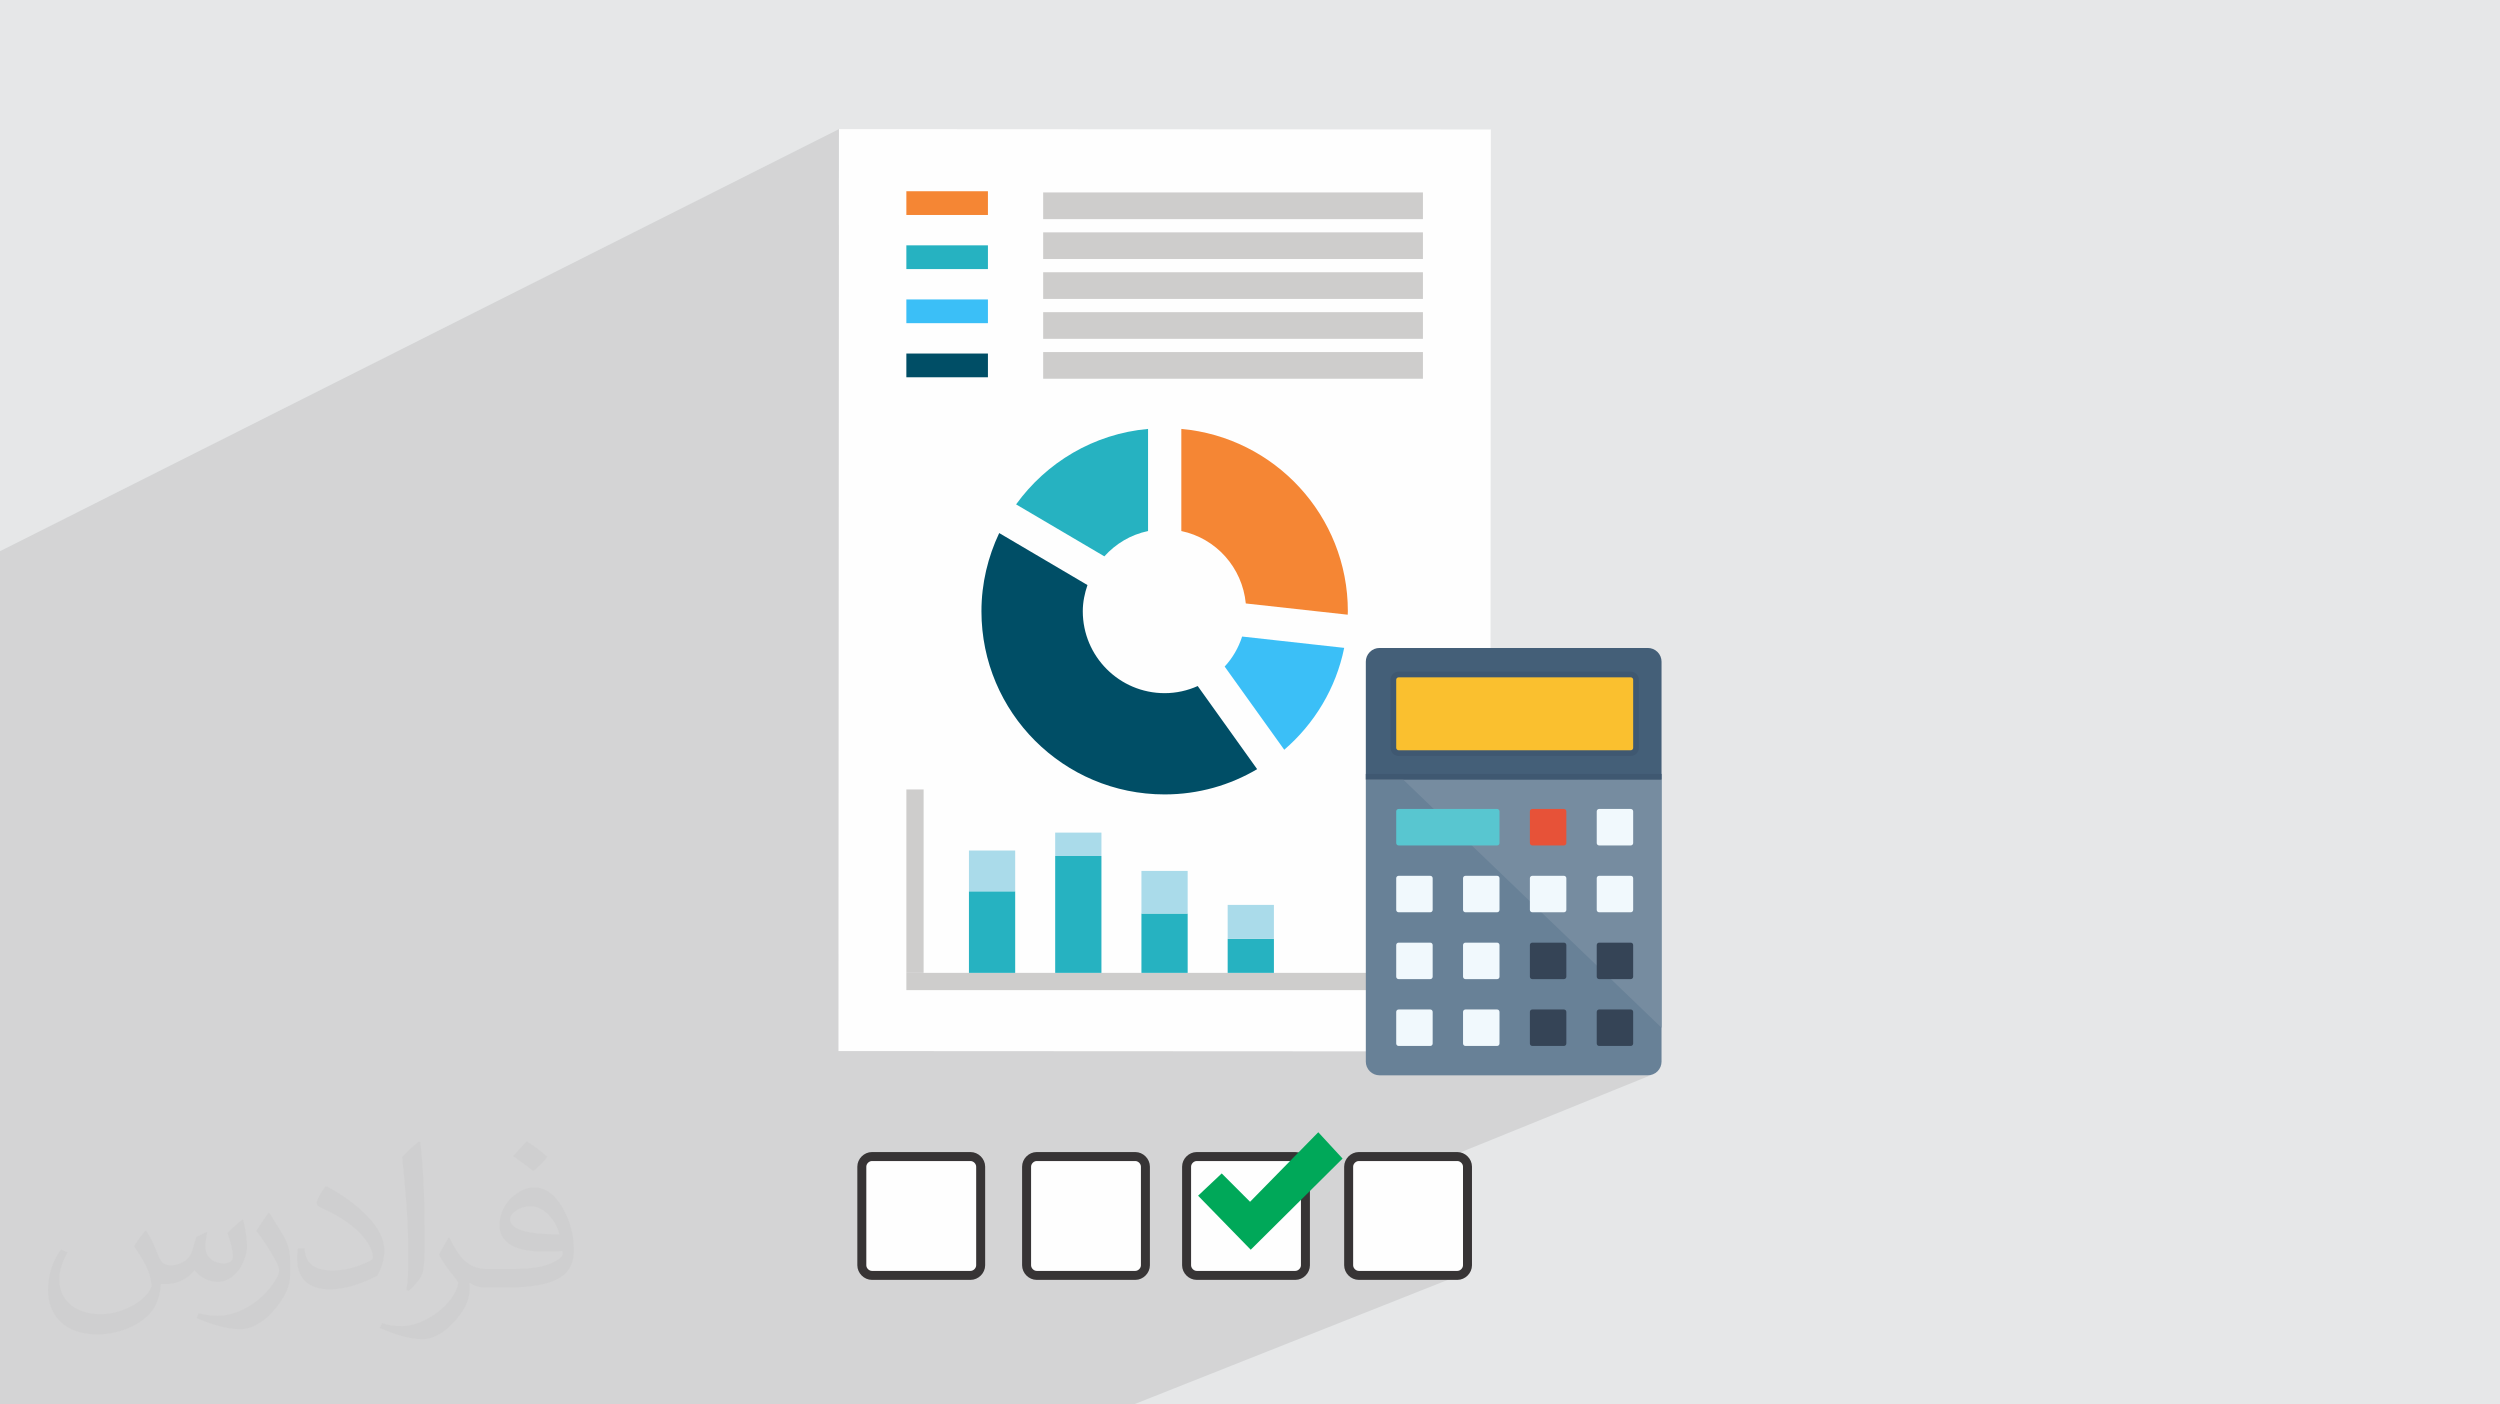 <?xml version="1.0" encoding="UTF-8"?>
<!DOCTYPE svg PUBLIC "-//W3C//DTD SVG 1.1//EN" "http://www.w3.org/Graphics/SVG/1.1/DTD/svg11.dtd">
<!-- Creator: CorelDRAW -->
<svg xmlns="http://www.w3.org/2000/svg" xml:space="preserve" width="94.192mm" height="52.917mm" version="1.1" style="shape-rendering:geometricPrecision; text-rendering:geometricPrecision; image-rendering:optimizeQuality; fill-rule:evenodd; clip-rule:evenodd"
viewBox="0 0 9419.16 5291.66"
 xmlns:xlink="http://www.w3.org/1999/xlink"
 xmlns:xodm="http://www.corel.com/coreldraw/odm/2003">
 <defs>
  <style type="text/css">
   <![CDATA[
    .str0 {stroke:#373435;stroke-width:33.86;stroke-miterlimit:22.926}
    .fil5 {fill:#FEFEFE}
    .fil4 {fill:#00A859}
    .fil0 {fill:#E6E7E8}
    .fil3 {fill:#FEFEFE}
    .fil7 {fill:#F58634;fill-rule:nonzero}
    .fil20 {fill:#FAC02F;fill-rule:nonzero}
    .fil16 {fill:#F1F9FD;fill-rule:nonzero}
    .fil15 {fill:#E75238;fill-rule:nonzero}
    .fil10 {fill:#CECDCC;fill-rule:nonzero}
    .fil11 {fill:#AADBEA;fill-rule:nonzero}
    .fil13 {fill:#768CA0;fill-rule:nonzero}
    .fil14 {fill:#58C6D0;fill-rule:nonzero}
    .fil12 {fill:#688197;fill-rule:nonzero}
    .fil8 {fill:#26B2C1;fill-rule:nonzero}
    .fil18 {fill:#445F78;fill-rule:nonzero}
    .fil19 {fill:#3F5871;fill-rule:nonzero}
    .fil17 {fill:#354456;fill-rule:nonzero}
    .fil9 {fill:#004E66;fill-rule:nonzero}
    .fil6 {fill:#3BBFF7;fill-rule:nonzero}
    .fil2 {fill:#373435;fill-opacity:0.031}
    .fil1 {fill:#373435;fill-opacity:0.102}
   ]]>
  </style>
 </defs>
 <g id="Layer_x0020_1">
  <polygon class="fil0" points="-0,0 9419.16,0 9419.16,5291.66 -0,5291.66 "/>
  <polygon class="fil1" points="-0,5204.51 -0,5181.62 -0,5179.57 -0,5160.28 -0,5157.31 -0,5155.23 -0,5128.66 -0,5123.8 -0,5117.06 -0,5045.42 -0,5045.41 -0,5036.67 -0,4975.06 -0,4965.82 -0,4964.62 -0,4894.82 -0,4893.98 -0,4886.65 -0,4884.03 -0,4882 -0,4881.4 -0,4879.57 -0,4862.9 -0,4860.35 -0,4855.37 -0,4823.48 -0,4779.93 -0,4753.15 -0,4749.78 -0,4610.57 -0,4539.11 -0,4520.41 -0,4511.89 -0,4507.96 -0,4496.97 -0,4494.87 -0,4423.86 -0,4101.68 -0,4022.09 -0,3952.91 -0,3936.13 -0,3928.64 -0,3910.77 -0,3820.76 -0,3776.08 -0,3713.46 -0,3686.08 -0,3651.06 -0,3641.44 -0,3599.66 -0,3559.38 -0,3551.38 -0,3506.73 -0,3416.73 -0,3372.13 -0,3281.99 -0,3207.4 -0,3203.1 -0,3120.37 -0,3068.86 -0,3014.52 -0,2982.9 -0,2931.79 -0,2930.3 -0,2825.94 -0,2793.14 -0,2791.8 -0,2743.2 -0,2653.2 -0,2637.36 -0,2603.38 -0,2554.61 -0,2413.62 -0,2076.75 3160.95,486.4 3160.75,846.5 3414.84,720.52 3722.19,720.52 3722.19,809.95 3489.17,924.35 3523.91,924.35 3930.29,724.98 5361.16,724.98 5361.16,825.62 5256.34,875.41 5361.16,875.41 5361.16,975.89 5255.58,1025.73 5361.16,1025.73 5361.16,1126.28 5254.92,1176.12 5361.16,1176.12 5361.16,1276.59 5254.15,1326.48 5361.16,1326.48 5361.16,1426.96 4783.98,1694.37 4785.88,1695.74 4809.36,1714.34 4831.96,1733.95 4853.64,1754.56 4874.38,1776.11 4894.13,1798.59 4912.86,1821.95 4930.53,1846.17 4947.11,1871.19 4962.56,1897 4976.86,1923.55 4989.96,1950.81 5001.83,1978.75 5012.43,2007.33 5021.74,2036.51 5029.7,2066.27 5036.3,2096.56 5041.49,2127.35 5045.25,2158.6 5047.52,2190.29 5048.29,2222.38 5048.27,2223.97 5048.21,2225.55 5048.13,2227.1 5048.03,2228.65 5047.93,2230.18 5047.85,2231.72 5047.79,2233.26 5047.77,2234.8 4832.28,2331.84 5035.1,2354.34 5032.19,2367.96 5029,2381.47 5025.53,2394.87 5021.79,2408.16 5017.78,2421.33 5013.5,2434.38 5008.95,2447.3 5004.15,2460.1 4999.08,2472.77 4993.77,2485.3 4988.2,2497.7 4982.38,2509.96 4976.32,2522.08 4970.02,2534.06 4967.33,2538.93 5178.15,2445.1 5173.58,2447.22 5169.19,2449.82 5165.02,2452.89 5161.1,2456.44 5157.54,2460.36 5154.46,2464.54 5151.86,2468.93 5149.73,2473.51 5148.07,2478.24 5146.89,2483.09 5146.18,2488 5145.94,2492.96 5145.94,2582.37 5257.8,2532.85 5260.59,2531.85 5263.48,2531.12 5266.44,2530.68 5269.46,2530.53 6144.23,2530.53 6147.28,2530.68 6150.26,2531.12 6153.17,2531.85 6155.98,2532.86 6158.66,2534.14 6161.22,2535.69 6163.62,2537.48 6165.86,2539.53 6167.87,2541.74 6169.64,2544.13 6171.16,2546.66 6172.42,2549.33 6173.42,2552.12 6174.14,2555 6174.58,2557.96 6174.73,2560.98 6174.73,2817.7 6174.58,2820.73 6174.14,2823.69 6173.42,2826.57 6172.42,2829.35 6171.15,2832.02 6169.62,2834.57 6167.84,2836.97 6165.81,2839.21 6163.59,2841.23 6161.2,2843.01 6158.65,2844.54 6155.97,2845.81 5942.83,2937.26 6260.14,2937.26 5764.11,3148.8 5764.11,3158.28 6021.41,3048.6 6019.89,3049.44 6018.56,3050.54 6017.46,3051.88 6016.64,3053.4 6016.11,3055.08 6015.93,3056.87 6015.93,3176.31 6016.11,3178.13 6016.64,3179.83 6017.46,3181.36 6018.56,3182.7 6019.89,3183.81 6021.41,3184.65 6023.08,3185.18 6024.88,3185.36 6144.23,3185.36 6146.04,3185.18 6147.72,3184.65 5764.11,3346.78 5764.11,3395.66 5773.71,3404.87 6021.41,3300.48 6019.89,3301.3 6018.56,3302.4 6017.46,3303.73 6016.64,3305.26 6016.11,3306.95 6015.93,3308.76 6015.93,3428.19 6016.11,3429.98 6016.64,3431.66 6017.46,3433.18 6018.56,3434.5 6019.89,3435.6 6021.41,3436.42 6023.08,3436.95 6024.88,3437.13 6144.23,3437.13 6146.04,3436.95 6147.72,3436.42 5909.97,3535.76 5955.69,3579.68 6021.41,3552.3 6019.89,3553.12 6018.56,3554.22 6017.46,3555.55 6016.64,3557.08 6016.11,3558.77 6015.93,3560.58 6015.93,3637.54 6069.47,3688.96 6144.23,3688.96 6146.04,3688.78 6147.72,3688.25 6092.48,3711.06 6260.13,3872.1 6153.21,3915.79 6153.21,3931.77 6153.03,3933.59 6152.5,3935.28 6151.67,3936.81 6150.58,3938.14 6149.25,3939.24 6147.72,3940.06 5874.92,4051.41 6208.53,4051.41 6213.47,4051.17 6218.37,4050.46 6223.21,4049.28 6227.93,4047.63 5081.27,4512.58 5081.27,4767.07 5082.08,4774.56 5084.38,4781.63 5087.99,4788.1 5092.74,4793.8 5098.44,4798.54 5104.9,4802.15 5111.96,4804.44 5119.43,4805.25 5490.85,4805.25 5498.33,4804.44 5505.4,4802.15 4270.93,5291.66 4264.36,5291.66 3901.77,5291.66 3771.46,5291.66 3674.96,5291.66 3668.31,5291.66 3305.72,5291.66 3271.01,5291.66 3176.5,5291.66 3159.93,5291.66 3150.45,5291.66 3086.51,5291.66 3079.8,5291.66 2883.95,5291.66 2838.54,5291.66 2836.36,5291.66 2824.3,5291.66 2822.48,5291.66 2785.86,5291.66 2717.15,5291.66 2600.54,5291.66 2596.2,5291.66 2589.1,5291.66 2586.79,5291.66 2550.43,5291.66 2521.53,5291.66 2485.4,5291.66 2480.64,5291.66 2473.82,5291.66 2472.42,5291.66 2410.47,5291.66 2408.86,5291.66 2385.9,5291.66 2364.71,5291.66 2351.04,5291.66 2316.05,5291.66 2299.59,5291.66 2287.19,5291.66 2265.32,5291.66 2263.68,5291.66 2240.94,5291.66 2198.64,5291.66 2176.17,5291.66 2174.54,5291.66 2153.2,5291.66 2129.99,5291.66 2128.88,5291.66 2127.21,5291.66 2124.8,5291.66 2111.19,5291.66 2081.61,5291.66 2052.89,5291.66 2032.99,5291.66 2032.25,5291.66 2018.89,5291.66 2015.41,5291.66 1986.69,5291.66 1984.23,5291.66 1941.83,5291.66 1940.17,5291.66 1859.59,5291.66 1846.35,5291.66 1799.18,5291.66 1785.89,5291.66 1754.26,5291.66 1726.13,5291.66 1722.64,5291.66 1719.29,5291.66 1707.42,5291.66 1705.82,5291.66 1705.78,5291.66 1664.94,5291.66 1630.64,5291.66 1616.39,5291.66 1614.75,5291.66 1596.58,5291.66 1568.87,5291.66 1566.1,5291.66 1564.44,5291.66 1522.54,5291.66 1494.54,5291.66 1486.94,5291.66 1477.04,5291.66 1475.37,5291.66 1453.95,5291.66 1425.8,5291.66 1384.77,5291.66 1383.1,5291.66 1366.22,5291.66 1338.56,5291.66 1309.62,5291.66 1296.73,5291.66 1246.66,5291.66 1233.87,5291.66 1164.43,5291.66 1162.39,5291.66 1160.75,5291.66 1151.47,5291.66 1128.55,5291.66 1080.57,5291.66 1071.86,5291.66 1067.79,5291.66 1052.8,5291.66 1025.39,5291.66 1016.28,5291.66 1014.61,5291.66 976.44,5291.66 967.78,5291.66 948.98,5291.66 934.65,5291.66 932.98,5291.66 905.4,5291.66 877.93,5291.66 840.47,5291.66 838.8,5291.66 825.07,5291.66 797.71,5291.66 771.98,5291.66 759.47,5291.66 739.38,5291.66 706.89,5291.66 694.21,5291.66 690.43,5291.66 667.32,5291.66 622.44,5291.66 609.83,5291.66 545.52,5291.66 533.13,5291.66 530.26,5291.66 455.57,5291.66 450.63,5291.66 442.58,5291.66 416.39,5291.66 415.68,5291.66 413.96,5291.66 407.12,5291.66 405.47,5291.66 366.89,5291.66 257.16,5291.66 188.25,5291.66 82.03,5291.66 80.37,5291.66 80.36,5291.66 66.43,5291.66 28.8,5291.66 -0,5291.66 -0,5243.07 -0,5234.66 -0,5226.59 -0,5220.75 "/>
  <path class="fil2" d="M550.85 4636.82c17.98,27.25 29.64,53.44 41.02,82.55 8.46,16.94 12.95,48.16 52.65,48.16 11.63,0 28.32,-3.43 43.13,-11.63 16.66,-8.74 29.36,-21.97 35.99,-42.06l15.87 -53.44 38.63 -19.05 2.64 2.64c-5.28,20.12 -6.6,39.42 -6.6,54.51 0,44.7 38.63,61.65 69.32,61.65 17.98,0 34.14,-8.74 34.14,-25.15 0,-21.16 -8.99,-57.15 -20.65,-89.43 17.98,-17.98 35.99,-35.99 56.62,-50.55l3.17 1.6c8.99,38.1 14.02,75.67 14.02,100.81 0,24.61 -10.85,51.87 -19.84,69.6 -18.52,34.92 -51.33,62.71 -91.01,62.71 -30.15,0 -63.75,-15.09 -86.79,-43.13l-1.32 0c-21.69,27 -55.3,51.33 -109.02,51.33l-16.66 0c-2.64,35.46 -10.31,60.58 -21.97,83.08 -32,62.43 -127,106.63 -216.43,106.63 -124.36,0 -186.79,-71.7 -186.79,-167.21 0,-59 19.3,-113.77 48.95,-152.65l24.33 10.06c-18.52,35.46 -30.96,68.78 -30.96,101.6 0,89.43 72.77,132.03 156.64,132.03 77.8,0 174.09,-49.48 191.57,-106.88 -6.6,-62.71 -30.15,-92.07 -66.14,-149.22 10.85,-19.05 24.87,-38.1 42.34,-58.47l3.17 0 0 0 0 0 -0.02 -0.09zm1434.31 -336.55c26.19,16.41 51.87,35.71 76.99,57.94 -14.02,19.84 -31.5,37.85 -53.19,53.72 -25.15,-20.37 -50.27,-37.85 -75.95,-56.36 17.45,-19.58 34.67,-38.35 52.12,-55.3l0 0 0 0 0 0 0 0 0 0 0.03 0zm13.49 244.48c-42.34,0 -76.99,27.79 -76.99,48.41 0,44.2 84.66,57.94 186,57.4 -12.7,-51.87 -57.15,-105.84 -109.02,-105.84l0.01 0.03zm-95 236.55c55.04,0 103.2,-1.6 139.95,-10.85 41.02,-10.31 75.67,-30.96 75.67,-45.24 0,-3.71 0,-8.2 -1.32,-11.91 -23.01,2.11 -49.48,2.11 -72.49,2.11 -74.6,0 -131.75,-16.94 -154.25,-58.75 -5.56,-11.63 -9.52,-24.61 -9.52,-39.42 0,-40.49 17.45,-79.91 48.16,-107.16 25.65,-22.48 53.97,-36.5 82.8,-36.5 52.12,0 93.65,41.81 122.76,107.7 15.87,35.99 26.72,77.52 26.72,129.92 0,34.92 -9.52,64.29 -31.22,85.98 -40.49,39.17 -115.09,53.97 -229.39,53.97l-51.87 0 0 0 -13.49 0c-28.32,0 -48.69,-5.03 -64.82,-17.45l-2.64 0c0.79,6.6 1.32,12.95 1.32,19.05 0,25.65 -8.46,58.47 -25.65,84.66 -50.8,75.41 -105.84,108.2 -153.47,108.2 -48.16,0 -107.16,-18.52 -160.35,-42.6l9.52 -18.52c17.2,7.14 41.02,11.91 73.81,11.91 85.98,0 198.96,-82.55 212.98,-163.25 -3.17,-6.6 -8.99,-15.34 -17.2,-24.61 -25.15,-29.9 -41.02,-54.76 -55.83,-80.95 12.7,-25.15 24.33,-45.24 35.18,-63.5l4.5 -0.53c36.78,74.88 70.1,117.73 144.45,117.73l11.63 0 0 0 53.97 0 0 0 0 0 0 0 0 0 0 0 0.09 0.01zm-372.54 79.12c6.35,-34.39 6.88,-73.02 6.88,-109.02l0 -53.44c0,-99.75 -12.7,-244.73 -23.01,-339.19 17.98,-19.3 43.13,-42.06 62.97,-57.4l5.82 1.6c13.49,118.8 16.66,256.39 16.66,383.64 0,33.35 -1.32,65.89 -4.5,89.69 -1.85,30.15 -19.3,52.91 -56.62,87.83l-8.2 -3.71zm-383.38 -157.43c1.85,46.84 24.87,83.62 105.31,83.62 50.01,0 92.33,-12.95 139.17,-35.18 8.46,-3.71 12.95,-8.74 12.95,-12.95 0,-29.36 -22.48,-68.25 -60.32,-103.71 -36.78,-33.35 -85.47,-62.71 -130.96,-82.3 -15.62,-6.6 -20.65,-13.49 -20.65,-20.12 0,-13.49 17.98,-41.81 32.82,-62.18l5.03 -0.53c52.12,27.25 110.34,67.74 153.47,112.7 39.17,41.53 63.5,83.62 63.5,129.39 0,33.86 -10.31,65.61 -27,95.25 -57.15,28.83 -118.01,50.8 -178.33,50.8 -73.28,0 -123.29,-34.39 -123.29,-115.09 0,-8.74 0,-22.22 3.17,-39.7l25.15 0 0 0 0 0 0 0 0 0 0 0 -0.02 0zm-132.57 -133.1l45.52 73.56c16.66,27.25 32.28,56.9 32.28,103.71l0 59.79c0,48.41 -30.96,100.28 -80.95,151.61 -39.17,34.67 -73.81,49.48 -105.84,49.48 -47.62,0 -102.13,-14.81 -165.1,-41.81l7.14 -18.52c19.84,5.28 42.85,9.78 71.17,9.78 90.5,-0.53 183.08,-66.67 225.42,-147.37 5.03,-9.27 6.88,-17.98 6.88,-24.08 0,-9.27 -5.03,-19.58 -8.99,-28.83 -23.01,-43.38 -48.69,-83.08 -76.99,-119.86 14.81,-23.29 29.64,-45.77 45.77,-68l3.71 0.53 0 0 0 0 0 0 0 0 0 0 -0.02 0.01z"/>
  <g id="_2139166260608">
   <path class="fil3 str0" d="M3285.2 4357.47l371.47 0c20.3,0 38.15,17.8 38.15,38.18l0 371.42c0,20.35 -17.85,38.18 -38.15,38.18l-371.47 0c-20.35,0 -38.15,-17.82 -38.15,-38.18l0 -371.42c0,-20.38 17.82,-38.18 38.15,-38.18z"/>
   <path class="fil3 str0" d="M3905.93 4357.47l371.49 0c20.35,0 38.11,17.8 38.11,38.18l0 371.42c0,20.35 -17.82,38.18 -38.11,38.18l-371.49 0c-20.38,0 -38.11,-17.82 -38.11,-38.18l0 -371.42c0,-20.38 17.8,-38.18 38.11,-38.18z"/>
   <path class="fil3 str0" d="M4508.85 4357.47l371.42 0c20.3,0 38.15,17.8 38.15,38.18l0 371.42c0,20.35 -17.82,38.18 -38.15,38.18l-371.42 0c-20.35,0 -38.18,-17.82 -38.18,-38.18l0 -371.42c0,-20.38 17.82,-38.18 38.18,-38.18z"/>
   <path class="fil3 str0" d="M5119.43 4357.47l371.42 0c20.33,0 38.15,17.8 38.15,38.18l0 371.42c0,20.35 -17.8,38.18 -38.15,38.18l-371.42 0c-20.3,0 -38.16,-17.82 -38.16,-38.18l0 -371.42c0,-20.38 17.78,-38.18 38.16,-38.18z"/>
   <polygon class="fil4" points="4966.81,4265.89 5058.37,4365.08 4712.33,4708.54 4513.95,4505.03 4602.98,4421.08 4709.78,4527.91 "/>
  </g>
  <polygon class="fil5" points="3160.95,486.4 5617.01,487.75 5615.07,3961.35 3159.01,3959.98 "/>
  <g id="_2139166263584">
   <path class="fil6" d="M4679.93 2398.29c-13.81,42.65 -36.02,81.01 -65.82,113.11l224.51 313.42c113.46,-97.79 194.97,-231.4 225.84,-383.88l-384.53 -42.65z"/>
   <path class="fil7" d="M4450.83 2000.77c130.81,27.26 229.9,137.57 242.91,272.85l383.97 42.36c0,-4.32 0.54,-8.51 0.54,-12.98 0,-359.86 -275.67,-655.18 -627.42,-687.01l0 384.78z"/>
   <path class="fil8" d="M4160.84 2096.1c42.74,-47.36 99.33,-81.78 164.63,-95.33l0 -384.78c-205.01,18.42 -383.16,126.46 -497.18,284.36l332.55 195.75z"/>
   <path class="fil9" d="M4512.58 2584.76c-38.18,17.06 -80.16,26.83 -124.57,26.83 -170.33,0 -308.45,-138.26 -308.45,-308.58 0,-34.81 7.06,-67.6 17.65,-98.71l-332.55 -195.94c-42.23,89.49 -66.9,189.04 -66.9,294.65 0,381.24 308.96,690.1 690.25,690.1 127.25,0 246.18,-34.79 348.51,-95.19l-223.94 -313.16z"/>
  </g>
  <polygon class="fil7" points="3414.84,809.95 3722.19,809.95 3722.19,720.52 3414.84,720.52 "/>
  <polygon class="fil8" points="3414.84,1013.78 3722.19,1013.78 3722.19,924.35 3414.84,924.35 "/>
  <polygon class="fil6" points="3414.84,1217.6 3722.19,1217.6 3722.19,1128.18 3414.84,1128.18 "/>
  <polygon class="fil9" points="3414.84,1421.43 3722.19,1421.43 3722.19,1332.01 3414.84,1332.01 "/>
  <polygon class="fil10" points="3930.29,825.62 5361.16,825.62 5361.16,724.98 3930.29,724.98 "/>
  <polygon class="fil10" points="3930.29,1126.28 5361.16,1126.28 5361.16,1025.73 3930.29,1025.73 "/>
  <polygon class="fil10" points="3930.29,1426.96 5361.16,1426.96 5361.16,1326.48 3930.29,1326.48 "/>
  <polygon class="fil10" points="3930.29,1276.59 5361.16,1276.59 5361.16,1176.12 3930.29,1176.12 "/>
  <polygon class="fil10" points="3930.29,975.89 5361.16,975.89 5361.16,875.41 3930.29,875.41 "/>
  <polygon class="fil10" points="3414.87,3665.43 3479.9,3665.43 3479.9,2974.37 3414.87,2974.37 "/>
  <polygon class="fil10" points="3414.84,3730.47 5361.16,3730.47 5361.16,3665.43 3414.84,3665.43 "/>
  <polygon class="fil8" points="3650.65,3665.43 3824.89,3665.43 3824.89,3358.13 3650.65,3358.13 "/>
  <polygon class="fil11" points="3650.65,3358.13 3824.89,3358.13 3824.89,3204.5 3650.65,3204.5 "/>
  <polygon class="fil8" points="3975.57,3665.43 4149.83,3665.43 4149.83,3225.07 3975.57,3225.07 "/>
  <polygon class="fil11" points="3975.57,3225.06 4149.83,3225.06 4149.83,3136.99 3975.57,3136.99 "/>
  <polygon class="fil8" points="4300.51,3665.43 4474.75,3665.43 4474.75,3441.84 4300.51,3441.84 "/>
  <polygon class="fil11" points="4300.51,3441.84 4474.75,3441.84 4474.75,3281.31 4300.51,3281.31 "/>
  <polygon class="fil8" points="4625.44,3665.43 4799.69,3665.43 4799.69,3537.38 4625.44,3537.38 "/>
  <polygon class="fil11" points="4625.44,3537.38 4799.69,3537.38 4799.69,3409.35 4625.44,3409.35 "/>
  <g id="_2139166271360">
   <path class="fil12" d="M6260.13 2937.26l-1114.19 0 0 1062.56c0,13.21 5.04,26.42 15.16,36.49 10.07,10.04 23.25,15.1 36.46,15.1l1010.97 0c13.19,0 26.38,-5.06 36.47,-15.1 10.04,-10.07 15.13,-23.28 15.13,-36.49l0 -1062.56z"/>
   <polygon class="fil13" points="6260.13,3872.1 5286.88,2937.26 6260.13,2937.26 "/>
   <path class="fil14" d="M5649.64 3176.31c0,4.98 -4.08,9.05 -9.01,9.05l-371.17 0c-4.96,0 -9,-4.07 -9,-9.05l0 -119.44c0,-4.9 4.04,-8.98 9,-8.98l371.17 0c4.93,0 9.01,4.08 9.01,8.98l0 119.44z"/>
   <path class="fil15" d="M5901.46 3176.31c0,4.98 -4.07,9.05 -9.05,9.05l-119.3 0c-4.95,0 -9,-4.07 -9,-9.05l0 -119.44c0,-4.9 4.05,-8.98 9,-8.98l119.3 0c4.98,0 9.05,4.08 9.05,8.98l0 119.44z"/>
   <path class="fil16" d="M6153.21 3176.31c0,4.98 -4.03,9.05 -8.98,9.05l-119.35 0c-4.92,0 -8.95,-4.07 -8.95,-9.05l0 -119.44c0,-4.9 4.03,-8.98 8.95,-8.98l119.35 0c4.95,0 8.98,4.08 8.98,8.98l0 119.44z"/>
   <path class="fil16" d="M5397.79 3428.19c0,4.91 -4,8.94 -8.96,8.94l-119.37 0c-4.96,0 -9,-4.03 -9,-8.94l0 -119.43c0,-4.97 4.04,-8.99 9,-8.99l119.37 0c4.96,0 8.96,4.02 8.96,8.99l0 119.43z"/>
   <path class="fil16" d="M5649.64 3428.19c0,4.91 -4.08,8.94 -9.01,8.94l-119.34 0c-4.98,0 -9.03,-4.03 -9.03,-8.94l0 -119.43c0,-4.97 4.05,-8.99 9.03,-8.99l119.34 0c4.93,0 9.01,4.02 9.01,8.99l0 119.43z"/>
   <path class="fil16" d="M5901.46 3428.19c0,4.91 -4.07,8.94 -9.05,8.94l-119.3 0c-4.95,0 -9,-4.03 -9,-8.94l0 -119.43c0,-4.97 4.05,-8.99 9,-8.99l119.3 0c4.98,0 9.05,4.02 9.05,8.99l0 119.43z"/>
   <path class="fil16" d="M6153.21 3428.19c0,4.91 -4.03,8.94 -8.98,8.94l-119.35 0c-4.92,0 -8.95,-4.03 -8.95,-8.94l0 -119.43c0,-4.97 4.03,-8.99 8.95,-8.99l119.35 0c4.95,0 8.98,4.02 8.98,8.99l0 119.43z"/>
   <path class="fil16" d="M5397.79 3679.96c0,4.96 -4,9 -8.96,9l-119.37 0c-4.96,0 -9,-4.04 -9,-9l0 -119.38c0,-4.97 4.04,-8.99 9,-8.99l119.37 0c4.96,0 8.96,4.02 8.96,8.99l0 119.38z"/>
   <path class="fil16" d="M5649.64 3679.96c0,4.96 -4.08,9 -9.01,9l-119.34 0c-4.98,0 -9.03,-4.04 -9.03,-9l0 -119.38c0,-4.97 4.05,-8.99 9.03,-8.99l119.34 0c4.93,0 9.01,4.02 9.01,8.99l0 119.38z"/>
   <path class="fil17" d="M5901.46 3679.96c0,4.96 -4.07,9 -9.05,9l-119.3 0c-4.95,0 -9,-4.04 -9,-9l0 -119.38c0,-4.97 4.05,-8.99 9,-8.99l119.3 0c4.98,0 9.05,4.02 9.05,8.99l0 119.38z"/>
   <path class="fil16" d="M5397.79 3931.77c0,4.98 -4,9 -8.96,9l-119.37 0c-4.96,0 -9,-4.02 -9,-9l0 -119.31c0,-4.97 4.04,-9.06 9,-9.06l119.37 0c4.96,0 8.96,4.09 8.96,9.06l0 119.31z"/>
   <path class="fil16" d="M5649.64 3931.77c0,4.98 -4.08,9 -9.01,9l-119.34 0c-4.98,0 -9.03,-4.02 -9.03,-9l0 -119.31c0,-4.97 4.05,-9.06 9.03,-9.06l119.34 0c4.93,0 9.01,4.09 9.01,9.06l0 119.31z"/>
   <path class="fil17" d="M5901.46 3931.77c0,4.98 -4.07,9 -9.05,9l-119.3 0c-4.95,0 -9,-4.02 -9,-9l0 -119.31c0,-4.97 4.05,-9.06 9,-9.06l119.3 0c4.98,0 9.05,4.09 9.05,9.06l0 119.31z"/>
   <path class="fil17" d="M6153.21 3931.77c0,4.98 -4.03,9 -8.98,9l-119.35 0c-4.92,0 -8.95,-4.02 -8.95,-9l0 -119.31c0,-4.97 4.03,-9.06 8.95,-9.06l119.35 0c4.95,0 8.98,4.09 8.98,9.06l0 119.31z"/>
   <path class="fil17" d="M6153.21 3679.96c0,4.96 -4.03,9 -8.98,9l-119.35 0c-4.92,0 -8.95,-4.04 -8.95,-9l0 -119.38c0,-4.97 4.03,-8.99 8.95,-8.99l119.35 0c4.95,0 8.98,4.02 8.98,8.99l0 119.38z"/>
   <path class="fil18" d="M6260.14 2492.96c0,-13.24 -5.1,-26.44 -15.14,-36.52 -10.09,-10.09 -23.28,-15.12 -36.47,-15.12l-1010.97 0c-13.21,0 -26.39,5.03 -36.46,15.12 -10.12,10.08 -15.16,23.28 -15.16,36.52l0 444.3 1114.2 0 0 -444.3z"/>
   <path class="fil19" d="M5269.46 2848.13c-8.11,0 -15.8,-3.14 -21.53,-8.92 -5.75,-5.75 -8.94,-13.37 -8.94,-21.51l0 -256.72c0,-8.12 3.19,-15.79 8.94,-21.51 5.73,-5.72 13.42,-8.94 21.53,-8.94l874.77 0c8.2,0 15.91,3.22 21.63,9 5.67,5.66 8.87,13.33 8.87,21.45l0 256.72c0,8.14 -3.2,15.76 -8.92,21.51 -5.67,5.71 -13.38,8.92 -21.58,8.92l-874.77 0z"/>
   <path class="fil20" d="M5269.46 2551.98c-2.3,0 -4.59,0.88 -6.35,2.64 -1.76,1.75 -2.65,4.07 -2.65,6.36l0 256.72c0,2.26 0.89,4.59 2.65,6.35 1.76,1.76 4.05,2.65 6.35,2.65l874.77 0c2.32,0 4.61,-0.89 6.38,-2.65 1.72,-1.76 2.6,-4.09 2.6,-6.35l0 -256.72c0,-2.29 -0.88,-4.61 -2.6,-6.36 -1.77,-1.76 -4.06,-2.64 -6.38,-2.64l-874.77 0z"/>
   <polygon class="fil19" points="5145.94,2937.26 6260.14,2937.26 6260.14,2915.81 5145.94,2915.81 "/>
  </g>
 </g>
</svg>
